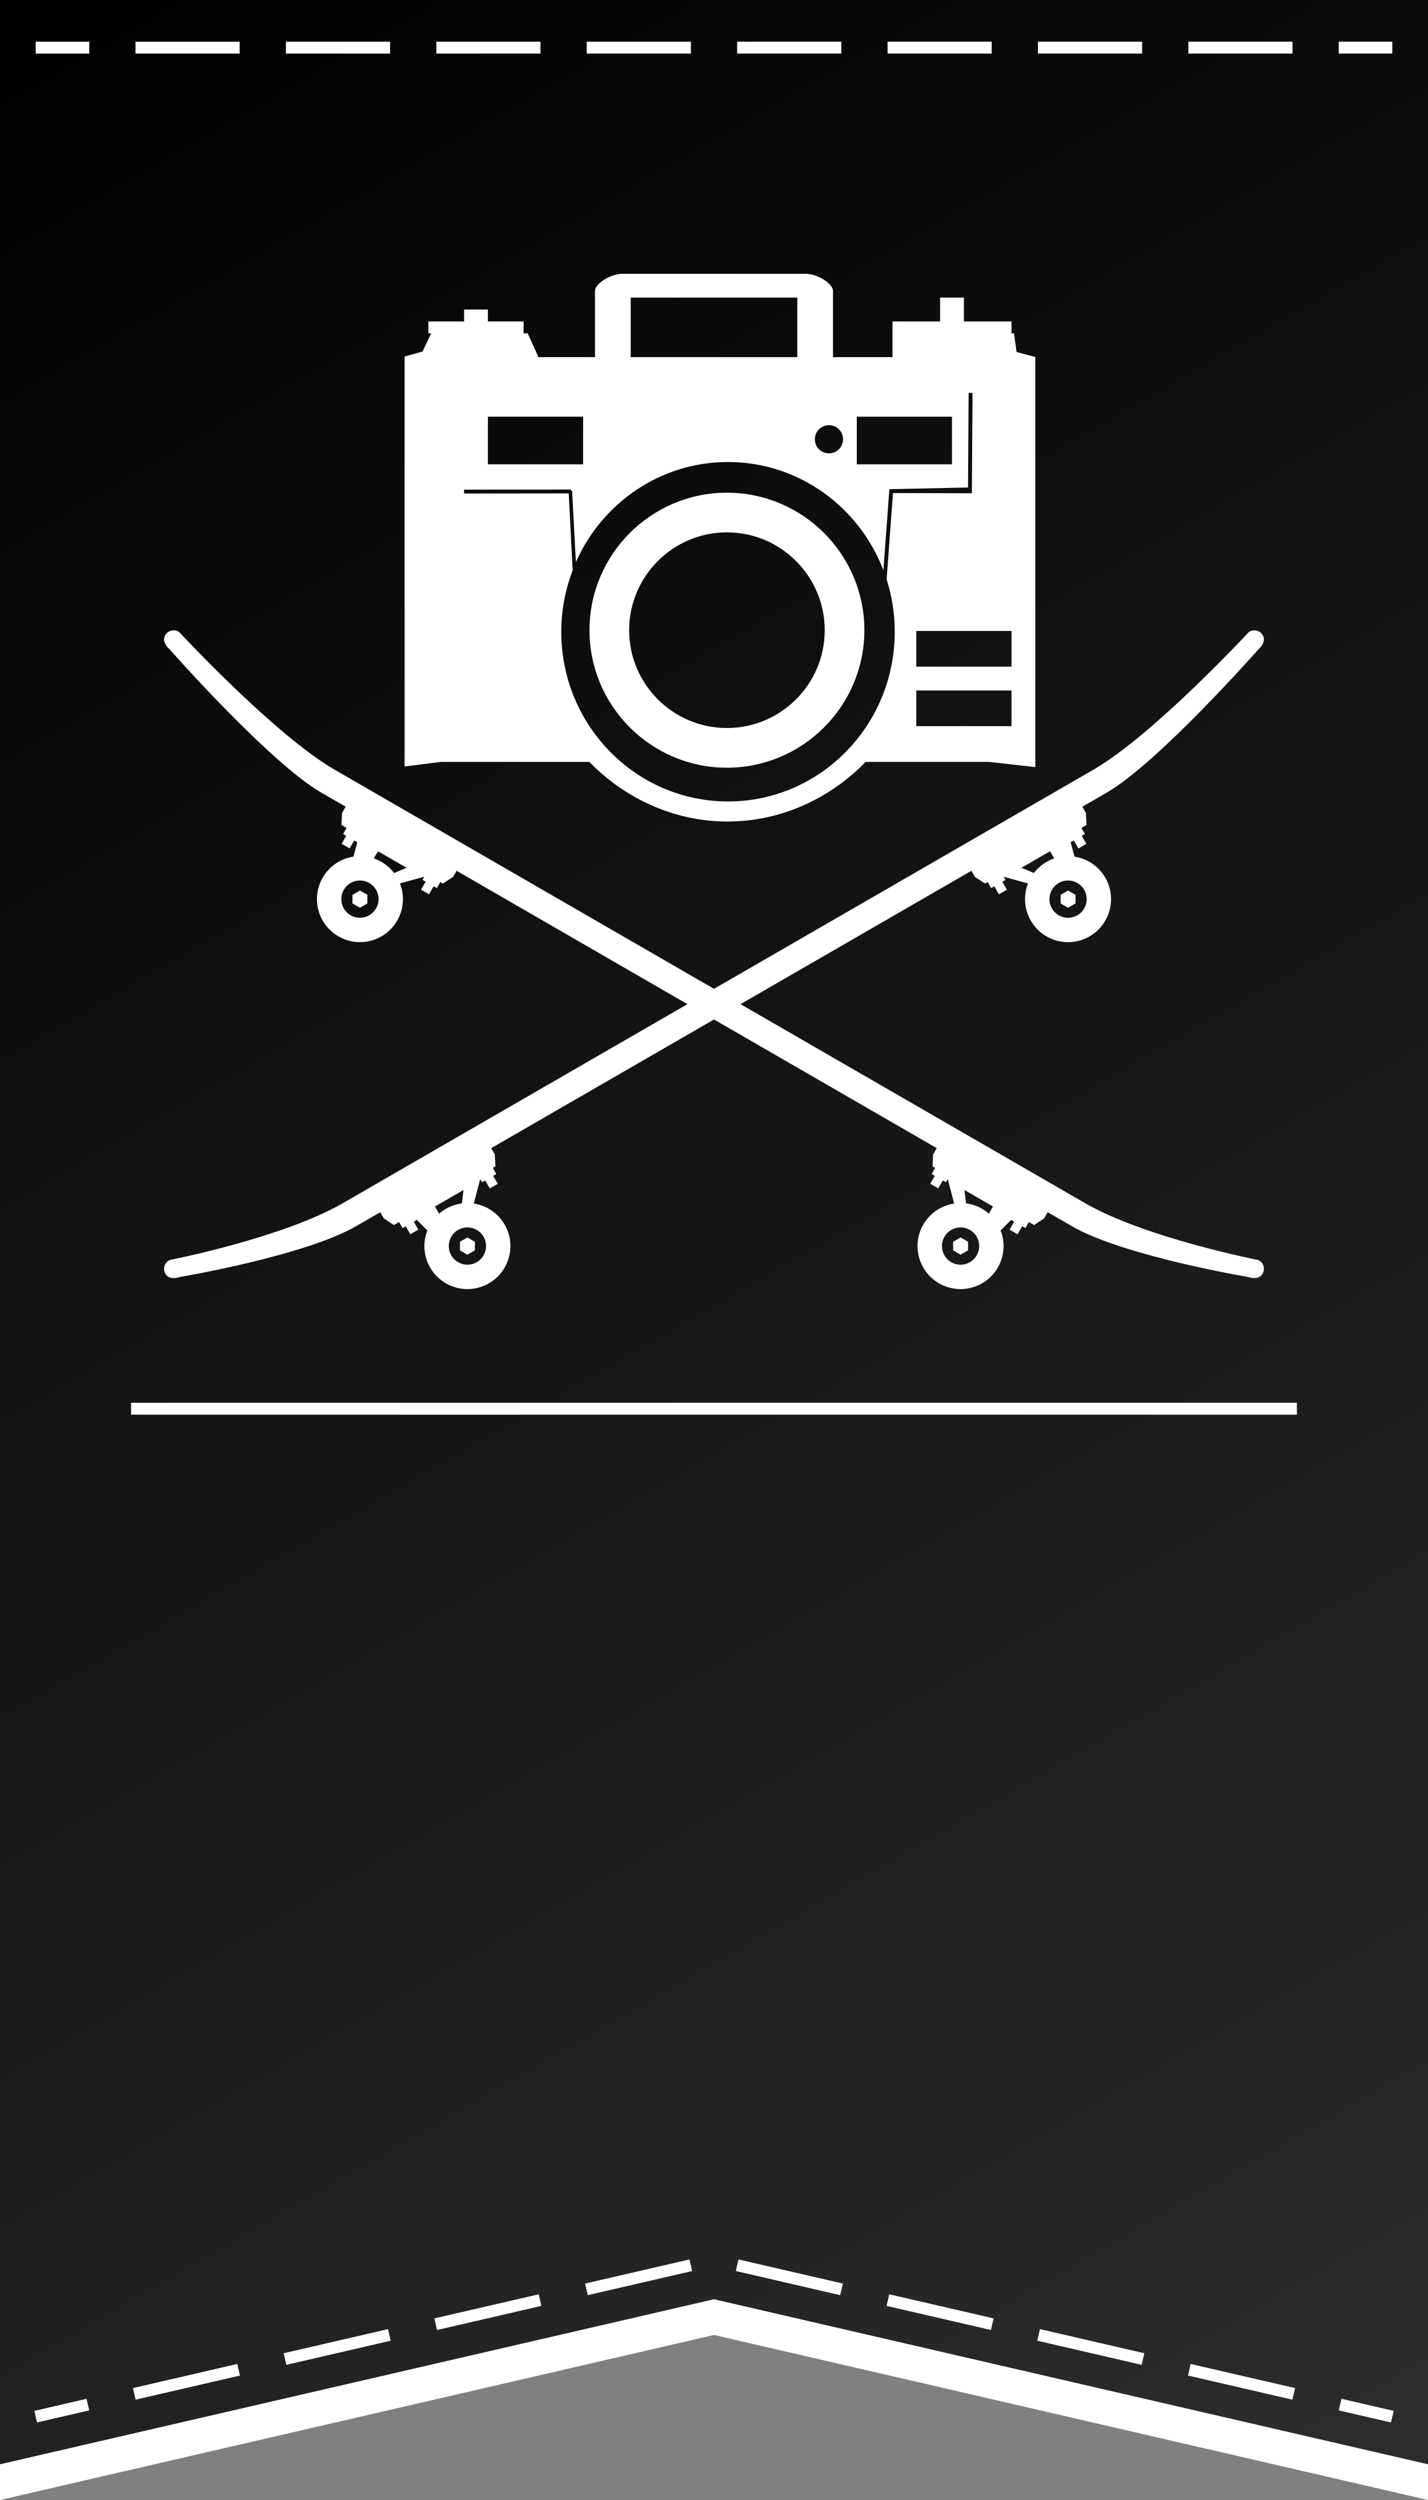 <?xml version="1.0" encoding="utf-8"?>
<!-- Generator: Adobe Illustrator 16.2.1, SVG Export Plug-In . SVG Version: 6.00 Build 0)  -->
<!DOCTYPE svg PUBLIC "-//W3C//DTD SVG 1.1//EN" "http://www.w3.org/Graphics/SVG/1.1/DTD/svg11.dtd">
<svg version="1.1" id="Ebene_1" xmlns="http://www.w3.org/2000/svg" xmlns:xlink="http://www.w3.org/1999/xlink" x="0px" y="0px"
	 width="120px" height="210px" viewBox="0 0 120 210" enable-background="new 0 0 120 210" xml:space="preserve">
<rect x="0" y="0" width="120" height="210" fill="#808080" stroke="none"/>
<polygon fill="#FFFFFF" points="120,29.913 0,29.913 0,210 60,196.137 120,210 "/>
<linearGradient id="SVGID_1_" gradientUnits="userSpaceOnUse" x1="415.684" y1="-81.394" x2="535.317" y2="-288.606" gradientTransform="matrix(1 0 0 -1 -415.5 -81.5)">
	<stop  offset="0" style="stop-color:#000000"/>
	<stop  offset="1" style="stop-color:#2D2D2D"/>
</linearGradient>
<polygon fill="url(#SVGID_1_)" points="120,0 0,0 0,207 60,193.137 120,207 "/>
<g>
	<g>
		<line fill="none" stroke="#FFFFFF" stroke-miterlimit="10" x1="3" y1="203" x2="7.384" y2="201.986"/>
		<polyline fill="none" stroke="#FFFFFF" stroke-miterlimit="10" stroke-dasharray="9,4" points="11.282,201.086 
			60,189.83 110.667,201.537 		"/>
		<line fill="none" stroke="#FFFFFF" stroke-miterlimit="10" x1="112.615" y1="201.986" x2="117" y2="203"/>
	</g>
</g>
<g>
	<g>
		<line fill="none" stroke="#FFFFFF" stroke-miterlimit="10" x1="3" y1="4" x2="7.5" y2="4"/>
		
			<line fill="none" stroke="#FFFFFF" stroke-miterlimit="10" stroke-dasharray="8.75,3.889" x1="11.389" y1="4" x2="110.557" y2="4"/>
		<line fill="none" stroke="#FFFFFF" stroke-miterlimit="10" x1="112.5" y1="4" x2="117" y2="4"/>
	</g>
</g>
<path fill="#FFFFFF" d="M89.128,75.888l-0.001-0.722l0.626-0.361l0.626,0.361v0.722l-0.626,0.363L89.128,75.888z M38.652,104.308
	v0.723l0.625,0.361l0.627-0.361v-0.723l-0.626-0.361L38.652,104.308z M29.621,75.166v0.722l0.626,0.363l0.625-0.363l0.001-0.722
	l-0.625-0.361L29.621,75.166z M106.092,107.007c-0.238,0.39-0.728,0.423-1.211,0.259c0,0-10.459-1.754-14.795-4.26l-2.041-1.179
	c-0.027,0.045-0.301,0.516-0.301,0.516l-0.846,0.561l-0.438-0.253l-0.293,0.51l-0.267-0.153l-0.389,0.671l-0.67-0.388l0.387-0.671
	l-0.26-0.149l-0.885,0.887c0.385,0.986,0.334,2.131-0.236,3.119c-0.996,1.728-3.205,2.318-4.934,1.322
	c-1.729-0.998-2.322-3.209-1.324-4.936c0.572-0.99,1.543-1.605,2.592-1.766l-0.537-2.055l-0.151,0.266l-0.267-0.154l-0.387,0.672
	l-0.671-0.388l0.388-0.671l-0.266-0.152l0.295-0.51l-0.221-0.128l0.054-1.017l0.302-0.516L60,85.636L41.278,96.444l0.3,0.516
	l0.055,1.017l-0.221,0.128l0.295,0.51l-0.266,0.152l0.387,0.671l-0.671,0.388l-0.387-0.672l-0.265,0.154l-0.153-0.266l-0.538,2.055
	c1.049,0.16,2.021,0.775,2.592,1.766c0.998,1.727,0.405,3.938-1.323,4.936c-1.728,0.996-3.937,0.404-4.935-1.322
	c-0.57-0.988-0.621-2.133-0.236-3.119l-0.886-0.887l-0.259,0.149l0.387,0.671l-0.671,0.388l-0.387-0.671l-0.266,0.153l-0.294-0.51
	l-0.437,0.253l-0.845-0.561c0,0-0.274-0.471-0.3-0.516l-2.042,1.179c-4.337,2.506-14.794,4.26-14.794,4.26
	c-0.484,0.164-0.973,0.131-1.212-0.259c-0.271-0.438-0.054-1.011,0.386-1.172c0,0,9.48-1.857,14.507-4.761l28.97-16.726
	l-19.4-11.201l-0.296,0.518l-0.854,0.555l-0.22-0.126l-0.294,0.509L36.44,74.45l-0.388,0.67l-0.671-0.387l0.388-0.672l-0.266-0.152
	l0.153-0.264l-2.048,0.561c0.388,0.988,0.339,2.137-0.232,3.127c-0.998,1.728-3.208,2.318-4.935,1.322
	c-1.728-0.998-2.319-3.207-1.323-4.934c0.571-0.988,1.537-1.604,2.583-1.764l0.327-1.209l-0.261-0.152l-0.387,0.672l-0.672-0.389
	l0.389-0.671l-0.266-0.152l0.294-0.51l-0.437-0.252l0.061-1.013c0,0,0.271-0.475,0.298-0.518l-2.044-1.18
	c-4.336-2.504-12.744-12.031-12.744-12.031c-0.384-0.338-0.6-0.779-0.384-1.18c0.245-0.453,0.849-0.552,1.21-0.252
	c0,0,8.01,8.632,13.035,11.534L60,83.062l31.881-18.405c5.025-2.902,13.034-11.534,13.034-11.534c0.36-0.3,0.966-0.201,1.21,0.252
	c0.217,0.4,0,0.842-0.384,1.18c0,0-8.408,9.527-12.745,12.031l-2.043,1.18c0.025,0.043,0.299,0.518,0.299,0.518l0.059,1.013
	l-0.436,0.252l0.295,0.51l-0.266,0.152l0.387,0.671l-0.67,0.389l-0.389-0.672l-0.262,0.152l0.327,1.209
	c1.046,0.16,2.013,0.775,2.583,1.764c0.997,1.727,0.405,3.936-1.322,4.934c-1.728,0.996-3.938,0.405-4.935-1.322
	c-0.572-0.99-0.621-2.139-0.233-3.127l-2.048-0.561l0.152,0.264l-0.267,0.152l0.389,0.672l-0.672,0.387l-0.387-0.67l-0.266,0.152
	L83,74.094l-0.219,0.126l-0.854-0.555l-0.296-0.518L62.229,84.349l28.971,16.726c5.027,2.903,14.507,4.761,14.507,4.761
	C106.146,105.996,106.361,106.568,106.092,107.007z M88.398,76.31c0.432,0.748,1.389,1.006,2.138,0.573
	c0.749-0.433,1.005-1.39,0.573-2.138c-0.433-0.75-1.392-1.006-2.139-0.574C88.223,74.603,87.965,75.562,88.398,76.31z
	 M85.838,72.892l1.041,0.444c0.281-0.37,0.641-0.691,1.068-0.937c0.209-0.122,0.425-0.219,0.644-0.293l-0.354-0.6L85.838,72.892z
	 M31.029,74.171c-0.749-0.432-1.707-0.176-2.139,0.574c-0.432,0.748-0.175,1.705,0.573,2.138c0.749,0.433,1.706,0.175,2.139-0.573
	S31.778,74.603,31.029,74.171z M34.161,72.892l-2.398-1.385l-0.354,0.6c0.219,0.074,0.435,0.171,0.644,0.293
	c0.427,0.245,0.786,0.566,1.067,0.937L34.161,72.892z M37.471,101.54c0.428-0.246,0.885-0.396,1.347-0.455l0.135-1.125l-2.398,1.385
	l0.342,0.607C37.071,101.799,37.263,101.659,37.471,101.54z M38.495,103.313c-0.748,0.432-1.004,1.39-0.572,2.139
	c0.432,0.748,1.39,1.005,2.139,0.573c0.749-0.435,1.005-1.391,0.573-2.141C40.202,103.138,39.244,102.882,38.495,103.313z
	 M81.505,103.313c-0.749-0.432-1.706-0.176-2.14,0.572c-0.432,0.75-0.176,1.706,0.572,2.141c0.75,0.432,1.707,0.175,2.14-0.573
	C82.51,104.703,82.254,103.745,81.505,103.313z M83.445,101.345l-2.398-1.385l0.135,1.125c0.461,0.059,0.92,0.209,1.348,0.455
	c0.207,0.119,0.4,0.259,0.574,0.412L83.445,101.345z M80.096,104.308v0.723l0.627,0.361l0.625-0.361v-0.723l-0.625-0.361
	L80.096,104.308z M44,27h-3v-1h-2v1h-3v1h8V27z M85,27h-4v-2h-2v2h-4v1h10V27z M72.637,52.937c0,6.367-5.183,11.551-11.551,11.551
	c-6.369,0-11.55-5.184-11.55-11.551c0-6.369,5.181-11.551,11.55-11.551C67.454,41.386,72.637,46.567,72.637,52.937z M69.305,52.937
	c0-4.531-3.688-8.219-8.219-8.219c-4.531,0-8.217,3.688-8.217,8.219s3.686,8.217,8.217,8.217
	C65.616,61.153,69.305,57.468,69.305,52.937z M74.736,41.092l-0.5,6.814c-2.031-5.322-7.114-9.097-13.062-9.097
	c-5.69,0-10.583,3.452-12.78,8.407l-0.315-5.94l-0.144-0.156L39,41.131V33h42.398l-0.051,7.949L74.736,41.092z M49,35h-8v4h8V35z
	 M70.844,36.899c0-0.654-0.529-1.184-1.185-1.184c-0.654,0-1.185,0.529-1.185,1.184c0,0.655,0.529,1.184,1.185,1.184
	S70.844,37.554,70.844,36.899z M80,39v-4h-8v4H80z M87,29.989v34.447L83.114,64h-9.78l0,0H73.01l0,0h-0.266
	c-2.914,3-7.035,5.008-11.611,5.008c-4.575,0-8.697-2.008-11.61-5.008h-0.206l0,0h-0.326l0,0H37.038L34,64.387V29.95l1.513-0.427
	L36.232,28h8.112l0.907,2H50v-5.562C50,23.837,51.278,23,52.308,23H67.7c1.028,0,2.3,0.837,2.3,1.438V30h5v-2l0,0l0,0h10l0,0h0.209
	l0.218,1.568L87,29.989z M53,30h14v-5H53V30z M75.188,53.067c0-1.533-0.239-3.01-0.682-4.396l0.534-7.255l6.63,0.019L81.725,33H39
	v8.456l8.791-0.01l0.331,6.469c-0.61,1.6-0.956,3.334-0.956,5.152c0,7.873,6.274,14.256,14.014,14.256
	C68.918,67.323,75.188,60.94,75.188,53.067z M85,58h-8v3h8V58z M85,53h-8v3h8V53z"/>
<line fill="none" stroke="#FFFFFF" stroke-miterlimit="10" x1="11.016" y1="118.333" x2="108.982" y2="118.333"/>
</svg>
